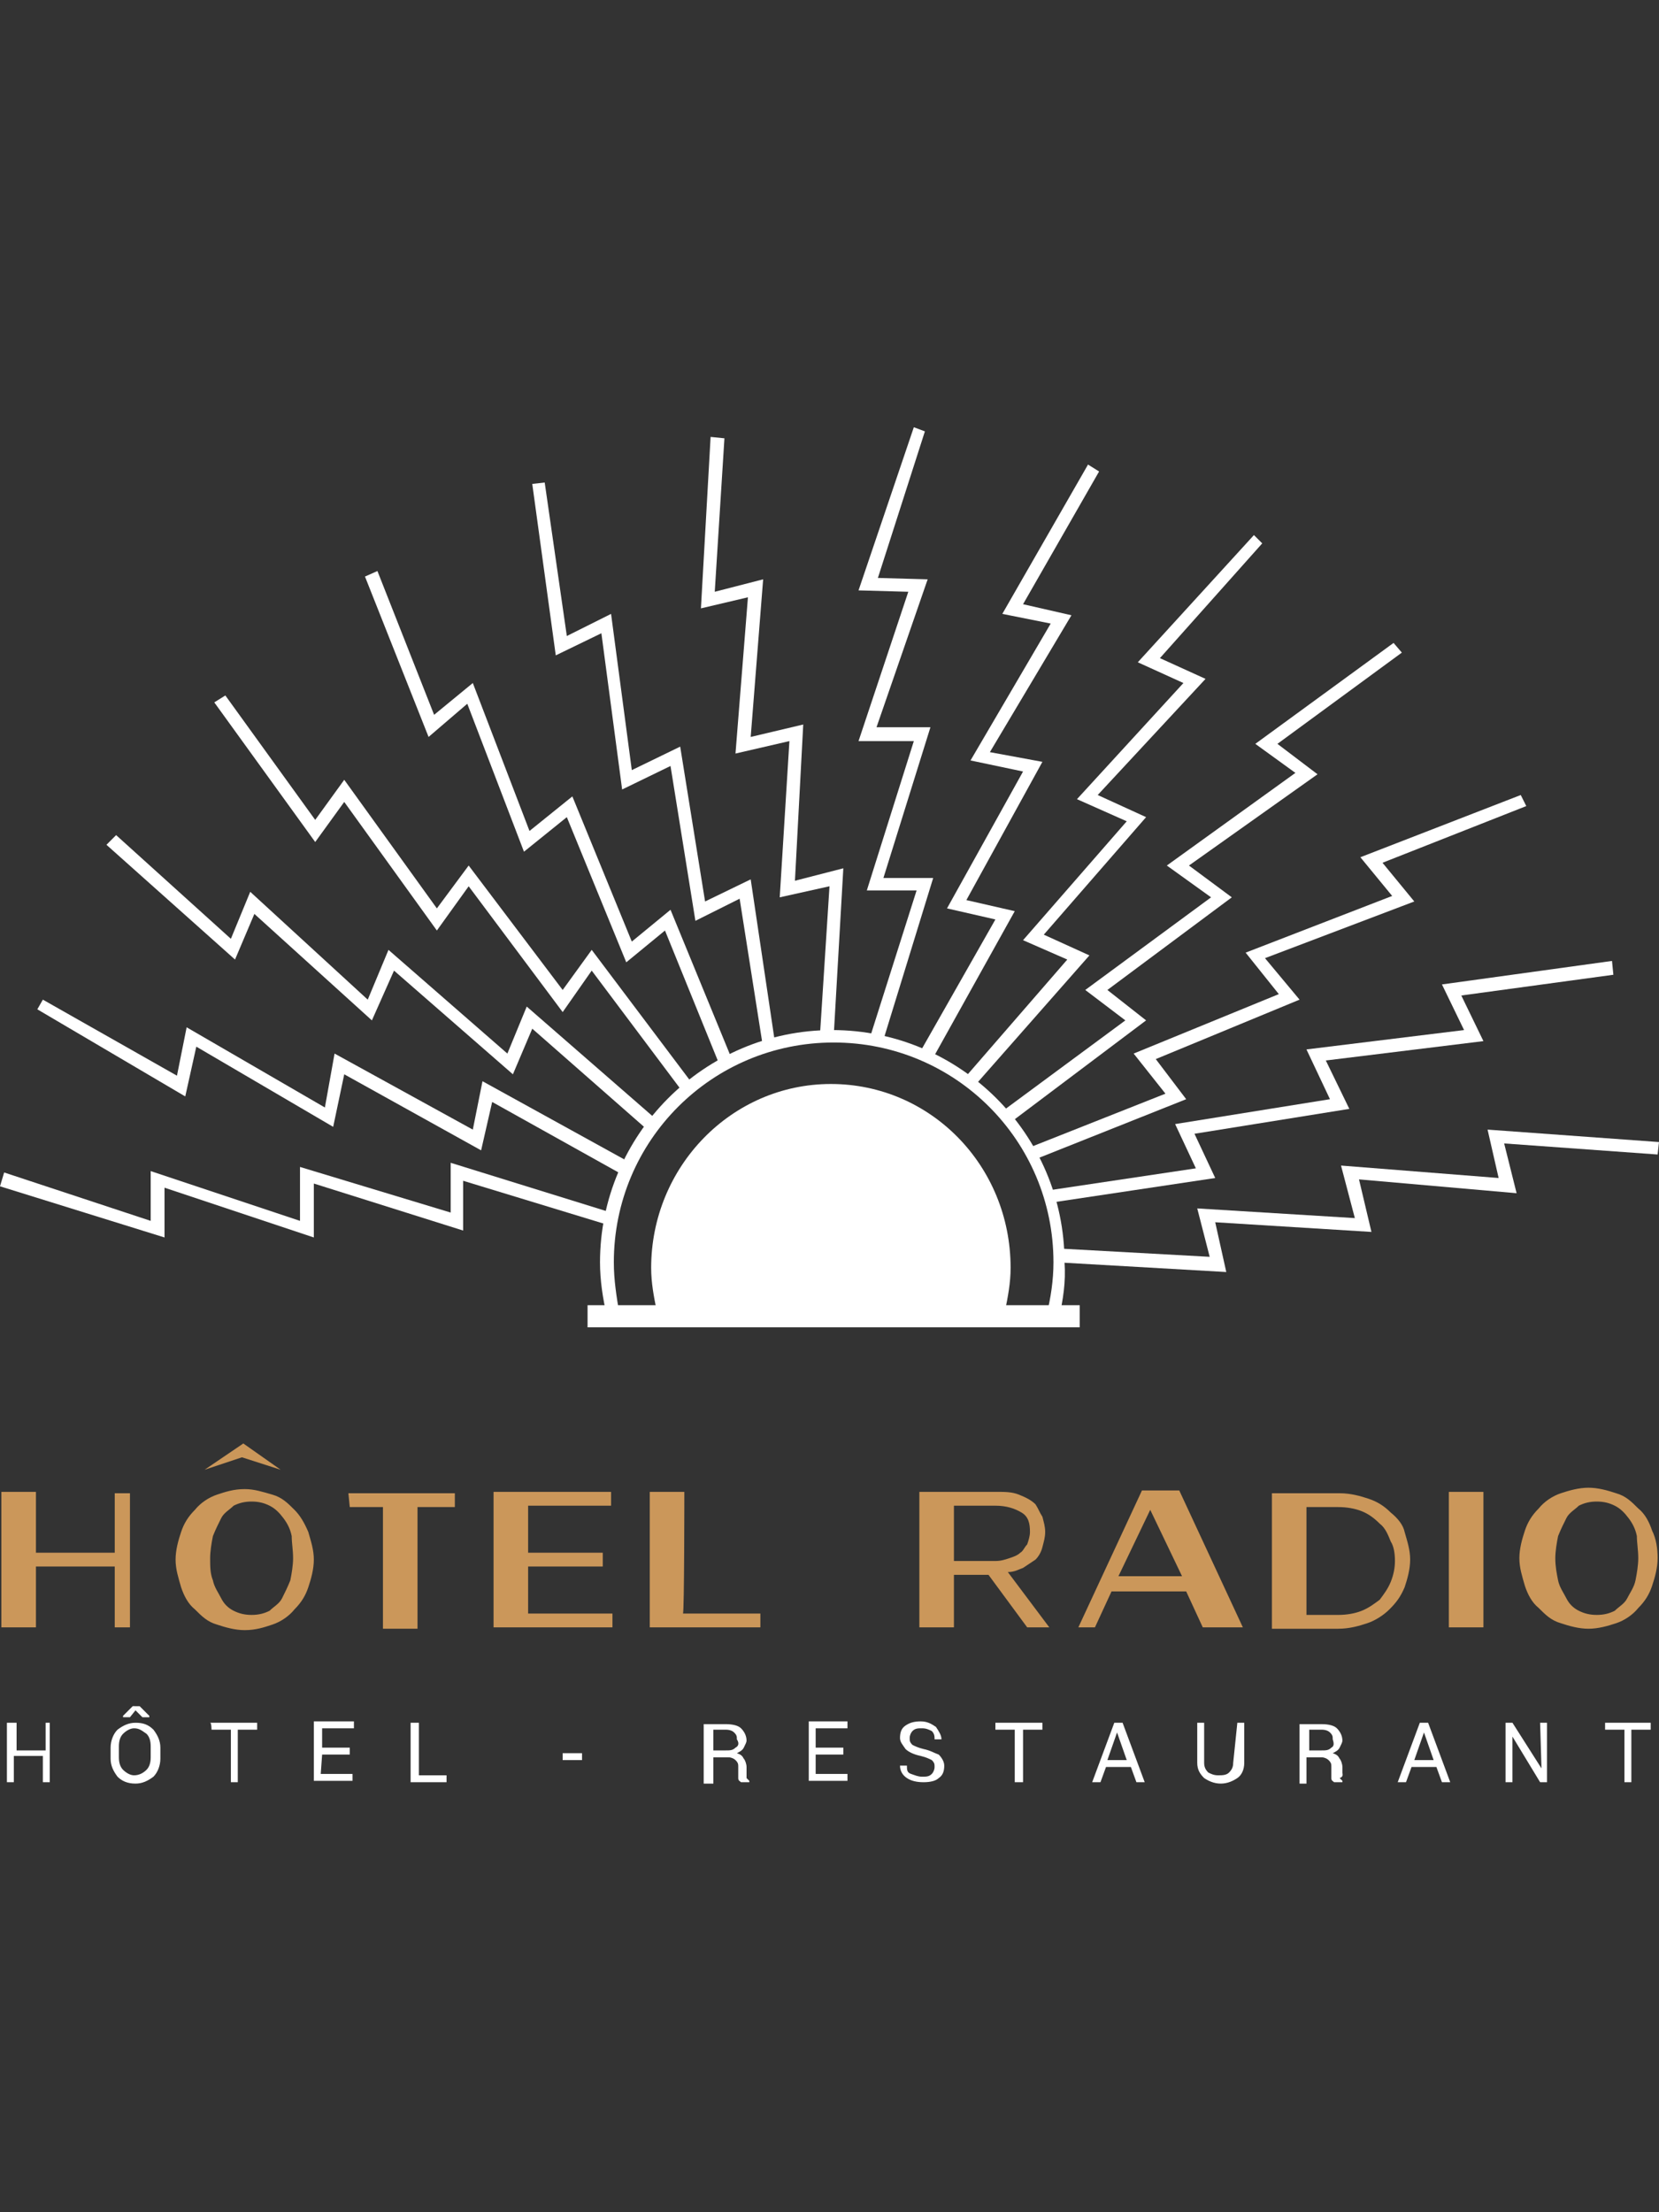 <?xml version="1.0" encoding="utf-8"?>
<!-- Generator: Adobe Illustrator 26.0.1, SVG Export Plug-In . SVG Version: 6.00 Build 0)  -->
<svg version="1.1" id="layer" xmlns="http://www.w3.org/2000/svg" xmlns:xlink="http://www.w3.org/1999/xlink" x="0px" y="0px"
	 viewBox="0 0 120 160" style="enable-background:new 0 0 120 160;" xml:space="preserve">
<rect x="0" y="0" width="120" height="160" fill="#333333" stroke="none"/>
<style type="text/css">
	.st0{fill:#FFFFFF;}
	.st1{fill:#CB975A;}
</style>
<g id="Calque_1_00000168074614845224953010000013224263923860772748_">
	<g>
		<g>
			<polygon class="st0" points="22.7,89.5 11.9,85.9 11.9,89.5 0,85.8 0.3,84.8 10.9,88.3 10.9,84.7 21.7,88.3 21.7,84.4 32.6,87.7 
				32.6,84.1 44.2,87.7 44,88.6 33.5,85.4 33.5,89 22.7,85.6 			"/>
		</g>
		<g>
			<polygon class="st0" points="45.1,85 35.6,79.7 34.8,83.2 24.9,77.7 24.1,81.5 14.2,75.7 13.4,79.3 2.7,73 3.1,72.3 12.8,77.8 
				13.5,74.3 23.5,80.1 24.2,76.2 34.2,81.7 34.9,78.2 45.6,84.1 			"/>
		</g>
		<g>
			<polygon class="st0" points="46.7,81.6 38.5,74.4 37.1,77.7 28.5,70.2 26.9,73.8 18.4,66.1 17,69.4 7.7,61.1 8.4,60.4 16.7,67.9 
				18.1,64.5 26.6,72.3 28.1,68.7 36.7,76.2 38.1,72.8 47.4,80.9 			"/>
		</g>
		<g>
			<polygon class="st0" points="49.4,79 42.8,70.2 40.7,73.2 33.9,64.1 31.6,67.3 24.9,58 22.8,60.9 15.5,50.8 16.3,50.3 22.8,59.3 
				24.9,56.4 31.6,65.7 33.9,62.6 40.7,71.6 42.8,68.7 50.1,78.4 			"/>
		</g>
		<g>
			<polygon class="st0" points="52.2,77.4 48.1,67.3 45.3,69.6 41,59.1 37.9,61.6 33.8,50.9 31,53.3 26.4,41.7 27.3,41.3 31.4,51.7 
				34.2,49.4 38.3,60.1 41.4,57.6 45.7,68.1 48.5,65.8 53.1,77 			"/>
		</g>
		<g>
			<polygon class="st0" points="55.2,75.8 53.5,65 50.3,66.6 48.5,55.4 45,57.1 43.5,45.8 40.2,47.4 38.5,35 39.4,34.9 41,46 
				44.2,44.4 45.7,55.7 49.2,54 51,65.2 54.3,63.6 56.1,75.7 			"/>
		</g>
		<g>
			<polygon class="st0" points="60.3,75 59.3,75 60,64.1 56.4,64.9 57.1,53.6 53.2,54.5 54.1,43.2 50.7,44 51.4,31.6 52.4,31.7 
				51.7,42.8 55.2,41.9 54.3,53.3 58.1,52.4 57.5,63.7 61,62.8 			"/>
		</g>
		<g>
			<polygon class="st0" points="63.9,75.2 63,74.8 66.3,64.4 62.7,64.4 66.1,53.6 62.1,53.6 65.7,42.8 62.1,42.7 66.1,30.9 
				66.9,31.2 63.5,41.8 67.1,41.9 63.4,52.6 67.3,52.6 63.9,63.5 67.5,63.5 			"/>
		</g>
		<g>
			<polygon class="st0" points="67.5,76.5 66.6,76 72,66.5 68.5,65.7 74,55.8 70.2,55 76,45.1 72.5,44.4 78.7,33.6 79.5,34.1 
				74,43.7 77.5,44.5 71.6,54.4 75.4,55.1 69.9,65.1 73.4,65.9 			"/>
		</g>
		<g>
			<polygon class="st0" points="70.7,78.3 70,77.7 77.2,69.4 74,68 81.5,59.4 77.9,57.8 85.6,49.4 82.3,47.9 90.7,38.7 91.3,39.3 
				83.9,47.6 87.2,49.1 79.4,57.5 82.9,59.1 75.5,67.6 78.8,69.1 			"/>
		</g>
		<g>
			<polygon class="st0" points="73.2,81.1 72.6,80.3 81.4,73.8 78.5,71.6 87.6,64.9 84.4,62.6 93.7,55.9 90.8,53.8 100.8,46.5 
				101.4,47.2 92.4,53.8 95.3,56 86,62.6 89.1,64.9 80.1,71.6 82.9,73.8 			"/>
		</g>
		<g>
			<polygon class="st0" points="74.5,84 74.2,83.1 84.3,79.1 82,76.2 92.5,71.9 90.1,68.9 100.7,64.8 98.4,62 110,57.5 110.4,58.3 
				100,62.4 102.3,65.2 91.5,69.3 94,72.3 83.6,76.6 85.8,79.5 			"/>
		</g>
		<g>
			<polygon class="st0" points="75.9,87 75.8,86.1 86.5,84.5 85,81.3 96.2,79.5 94.5,75.9 105.9,74.5 104.3,71.2 116.6,69.5 
				116.7,70.5 105.7,72 107.3,75.3 95.9,76.7 97.6,80.2 86.4,82 87.9,85.2 			"/>
		</g>
		<g>
			<polygon class="st0" points="88.7,92 76.5,91.3 76.6,90.3 87.5,90.9 86.6,87.4 98,88.1 97,84.3 108.4,85.2 107.6,81.7 120,82.6 
				119.9,83.5 108.8,82.7 109.7,86.3 98.3,85.3 99.2,89.1 87.9,88.4 			"/>
		</g>
		<g>
			<path class="st0" d="M76.6,95.3l-0.9-0.2c0.3-1.2,0.5-2.5,0.5-3.8c0-8.8-7.1-15.9-15.9-15.9s-15.9,7.1-15.9,15.9
				c0,1.3,0.2,2.5,0.4,3.7l-0.9,0.2c-0.3-1.3-0.5-2.6-0.5-3.9c0-9.2,7.5-16.8,16.8-16.8C69.4,74.5,77,82,77,91.3
				C77.1,92.7,76.9,94,76.6,95.3z"/>
		</g>
		<g>
			<rect x="42.5" y="94.4" class="st0" width="35.6" height="1.6"/>
		</g>
		<g>
			<path class="st0" d="M47.5,94.8c-0.2-1-0.4-2-0.4-3.1c0-7.3,5.8-13.3,13-13.3s13,5.9,13,13.3c0,1.1-0.2,2.1-0.4,3.1"/>
		</g>
	</g>
	<g>
		<g>
			<path class="st1" d="M8.3,112.3H2.6v-4.4H0.1v9.8h2.5v-4.4h5.7v4.4h1.1V108H8.3V112.3z M25.3,109h2.4v8.8h2.5V109h2.7v-1h-7.7
				L25.3,109L25.3,109z M38.2,113.3h5.4v-1h-5.4v-3.4h6v-1h-8.5v9.8h8.6v-1h-6.1V113.3z M49.5,107.9H47v9.8H55v-1h-5.6
				C49.5,116.7,49.5,107.9,49.5,107.9z M74,113.4c0.3-0.2,0.6-0.4,0.9-0.6c0.2-0.2,0.4-0.5,0.5-0.9s0.2-0.7,0.2-1.1l0,0
				c0-0.4-0.1-0.7-0.2-1.1c-0.2-0.3-0.3-0.6-0.5-0.9c-0.3-0.3-0.7-0.5-1.2-0.7s-1-0.2-1.6-0.2h-5.6v9.8H69v-3.8h2.5l2.8,3.8h1.6
				l-3-4C73.4,113.7,73.7,113.5,74,113.4z M69,112.9v-4h3c0.8,0,1.4,0.2,1.9,0.5c0.5,0.3,0.6,0.8,0.6,1.4l0,0c0,0.3-0.1,0.6-0.2,0.9
				c-0.2,0.2-0.3,0.5-0.5,0.6c-0.2,0.2-0.5,0.3-0.8,0.4c-0.3,0.1-0.6,0.2-1,0.2H69z M82.6,107.8l-4.6,9.9h1.2l1.2-2.6h5.4l1.2,2.6
				h2.9l-4.6-9.9H82.6z M80.9,114l2.3-4.8l2.3,4.8H80.9z M100.6,109.4c-0.5-0.5-1-0.8-1.6-1s-1.3-0.4-2.1-0.4H92v9.8h4.8
				c0.8,0,1.5-0.2,2.1-0.4c0.6-0.2,1.2-0.6,1.6-1c0.5-0.5,0.8-0.9,1.1-1.6c0.2-0.6,0.4-1.3,0.4-2l0,0c0-0.7-0.2-1.3-0.4-2
				C101.5,110.3,101.1,109.8,100.6,109.4z M100.9,112.9c0,0.5-0.1,1-0.3,1.5c-0.2,0.5-0.5,0.9-0.8,1.3c-0.4,0.3-0.8,0.6-1.3,0.8
				c-0.5,0.2-1.1,0.3-1.7,0.3h-2.3V109h2.3c0.6,0,1.2,0.1,1.7,0.3c0.5,0.2,0.9,0.5,1.3,0.9c0.4,0.3,0.6,0.8,0.8,1.3
				C100.8,111.8,100.9,112.3,100.9,112.9L100.9,112.9z M104.8,117.7h2.5v-9.8h-2.5V117.7z M119.5,110.7c-0.2-0.6-0.5-1.2-1-1.6
				c-0.5-0.5-0.9-0.9-1.6-1.1c-0.6-0.2-1.3-0.4-2-0.4s-1.4,0.2-2,0.4c-0.6,0.2-1.2,0.6-1.6,1.1c-0.5,0.5-0.8,1-1,1.6
				c-0.2,0.6-0.4,1.3-0.4,2l0,0c0,0.7,0.2,1.3,0.4,2c0.2,0.6,0.5,1.2,1,1.6c0.5,0.5,0.9,0.9,1.6,1.1c0.6,0.2,1.3,0.4,2,0.4
				s1.4-0.2,2-0.4c0.6-0.2,1.2-0.6,1.6-1.1c0.5-0.5,0.8-1,1-1.6c0.2-0.6,0.4-1.3,0.4-2l0,0C119.9,112,119.8,111.3,119.5,110.7z
				 M118.5,112.7c0,0.5-0.1,1.1-0.2,1.6s-0.4,0.9-0.6,1.3c-0.2,0.4-0.6,0.6-0.9,0.9c-0.4,0.2-0.8,0.3-1.3,0.3
				c-0.5,0-0.9-0.1-1.3-0.3c-0.4-0.2-0.7-0.5-0.9-0.9c-0.2-0.4-0.5-0.8-0.6-1.3s-0.2-1-0.2-1.6l0,0c0-0.5,0.1-1.1,0.2-1.6
				c0.2-0.5,0.4-0.9,0.6-1.3c0.2-0.4,0.6-0.6,0.9-0.9c0.4-0.2,0.8-0.3,1.3-0.3c0.5,0,0.9,0.1,1.3,0.3c0.4,0.2,0.7,0.5,1,0.9
				c0.3,0.4,0.5,0.8,0.6,1.3C118.4,111.6,118.5,112.1,118.5,112.7L118.5,112.7z M21.3,109.2c-0.5-0.5-0.9-0.9-1.6-1.1
				s-1.3-0.4-2-0.4c-0.8,0-1.4,0.2-2,0.4s-1.2,0.6-1.6,1.1c-0.5,0.5-0.8,1-1,1.6c-0.2,0.6-0.4,1.3-0.4,2l0,0c0,0.7,0.2,1.3,0.4,2
				c0.2,0.6,0.5,1.2,1,1.6c0.5,0.5,0.9,0.9,1.6,1.1c0.6,0.2,1.3,0.4,2,0.4c0.8,0,1.4-0.2,2-0.4c0.6-0.2,1.2-0.6,1.6-1.1
				c0.5-0.5,0.8-1,1-1.6c0.2-0.6,0.4-1.3,0.4-2l0,0c0-0.7-0.2-1.3-0.4-2C22,110.1,21.7,109.6,21.3,109.2z M21.2,112.7
				c0,0.5-0.1,1.1-0.2,1.6c-0.2,0.5-0.4,0.9-0.6,1.3c-0.2,0.4-0.6,0.6-0.9,0.9c-0.4,0.2-0.8,0.3-1.3,0.3s-0.9-0.1-1.3-0.3
				c-0.4-0.2-0.7-0.5-0.9-0.9c-0.2-0.4-0.5-0.8-0.6-1.3c-0.2-0.5-0.2-1-0.2-1.6l0,0c0-0.5,0.1-1.1,0.2-1.6c0.2-0.5,0.4-0.9,0.6-1.3
				c0.2-0.4,0.6-0.6,0.9-0.9c0.4-0.2,0.8-0.3,1.3-0.3s0.9,0.1,1.3,0.3c0.4,0.2,0.7,0.5,1,0.9c0.3,0.4,0.5,0.8,0.6,1.3
				C21.1,111.6,21.2,112.1,21.2,112.7L21.2,112.7z M20.3,106.3l-2.7-1.9l-2.8,1.9l2.7-0.9L20.3,106.3z"/>
		</g>
	</g>
	<g>
		<g>
			<path class="st0" d="M3.3,126.6H1.2v-2H0.5v4.3h0.5v-1.9h2.1v1.9h0.5v-4.3H3.3V126.6z M9.8,123.7l0.5,0.5h0.5v-0.1l-0.7-0.7H9.6
				l-0.7,0.7v0.1h0.5L9.8,123.7z M9.8,124.6c-0.5,0-0.9,0.2-1.3,0.5c-0.3,0.3-0.5,0.8-0.5,1.3v0.8c0,0.5,0.2,0.9,0.5,1.3
				c0.3,0.3,0.7,0.5,1.3,0.5c0.5,0,0.9-0.2,1.3-0.5c0.3-0.3,0.5-0.8,0.5-1.3v-0.8c0-0.5-0.2-0.9-0.5-1.3
				C10.7,124.7,10.3,124.6,9.8,124.6z M10.9,127.1c0,0.4-0.1,0.7-0.3,0.9c-0.2,0.2-0.5,0.4-0.9,0.4c-0.3,0-0.6-0.2-0.8-0.4
				c-0.2-0.2-0.3-0.5-0.3-0.9v-0.8c0-0.4,0.1-0.7,0.3-0.9c0.2-0.2,0.5-0.4,0.8-0.4c0.4,0,0.6,0.2,0.9,0.4c0.2,0.2,0.3,0.5,0.3,0.9
				V127.1z M15.3,125.1h1.4v3.8h0.5v-3.8h1.4v-0.5h-3.4C15.3,124.6,15.3,125.1,15.3,125.1z M23.3,126.9h2v-0.5h-2V125h2.3v-0.5h-2.9
				v4.3h2.8v-0.5h-2.3L23.3,126.9L23.3,126.9z M30.2,124.6h-0.5v4.3h2.6v-0.5h-2V124.6z M40.7,127.3h1.4v-0.5h-1.4V127.3z M54,128.2
				v-0.4c0-0.2-0.1-0.5-0.2-0.6c-0.1-0.2-0.2-0.3-0.5-0.4c0.2-0.1,0.4-0.2,0.5-0.4s0.2-0.4,0.2-0.5c0-0.4-0.2-0.7-0.4-0.9
				c-0.2-0.2-0.6-0.3-1.1-0.3h-1.6v4.3h0.7v-1.9h1.1c0.2,0,0.4,0.1,0.5,0.2c0.2,0.2,0.2,0.3,0.2,0.5v0.4c0,0.2,0,0.2,0,0.4
				c0,0.2,0.1,0.2,0.2,0.3h0.6v-0.1c-0.1-0.1-0.2-0.2-0.2-0.2C54,128.5,54,128.3,54,128.2z M53.2,126.4c-0.2,0.2-0.4,0.2-0.7,0.2
				h-0.9v-1.5h0.9c0.3,0,0.5,0.1,0.6,0.2c0.2,0.2,0.2,0.3,0.2,0.5C53.5,126.1,53.4,126.3,53.2,126.4z M59,126.9h2v-0.5h-2V125h2.3
				v-0.5h-2.8v4.3h2.8v-0.5H59V126.9z M66.8,126.5c-0.4-0.1-0.6-0.2-0.8-0.3c-0.2-0.2-0.2-0.3-0.2-0.5c0-0.2,0.1-0.4,0.2-0.5
				c0.2-0.2,0.4-0.2,0.7-0.2s0.5,0.1,0.7,0.2c0.2,0.2,0.2,0.4,0.2,0.6h0.5l0,0c0-0.3-0.2-0.6-0.4-0.9c-0.3-0.2-0.6-0.4-1.1-0.4
				s-0.8,0.1-1.1,0.3c-0.3,0.2-0.4,0.5-0.4,0.9c0,0.3,0.2,0.5,0.4,0.8c0.2,0.2,0.6,0.4,1.1,0.5c0.4,0.1,0.6,0.2,0.8,0.3
				c0.2,0.2,0.2,0.3,0.2,0.5c0,0.2-0.1,0.4-0.2,0.5c-0.2,0.2-0.4,0.2-0.7,0.2s-0.5-0.1-0.8-0.2s-0.3-0.3-0.3-0.6h-0.5l0,0
				c0,0.4,0.2,0.7,0.5,0.9c0.3,0.2,0.7,0.3,1.2,0.3s0.9-0.1,1.1-0.3c0.3-0.2,0.4-0.5,0.4-0.9c0-0.3-0.2-0.6-0.4-0.8
				C67.6,126.8,67.3,126.6,66.8,126.5z M72,125.1h1.4v3.8H74v-3.8h1.4v-0.5H72V125.1z M80.6,124.6l-1.6,4.3h0.6l0.4-1.1h1.8l0.4,1.1
				h0.6l-1.6-4.3H80.6z M80.1,127.3l0.7-2l0,0l0.7,2H80.1z M89.2,127.5c0,0.3-0.1,0.5-0.3,0.7c-0.2,0.2-0.5,0.2-0.8,0.2
				s-0.5-0.1-0.7-0.2c-0.2-0.2-0.3-0.4-0.3-0.7v-2.9h-0.5v2.9c0,0.5,0.2,0.8,0.5,1.1c0.3,0.2,0.7,0.4,1.2,0.4c0.5,0,0.9-0.2,1.2-0.4
				c0.3-0.2,0.5-0.6,0.5-1.1v-2.9h-0.5L89.2,127.5L89.2,127.5z M97.1,128.2v-0.4c0-0.2-0.1-0.5-0.2-0.6c-0.1-0.2-0.2-0.3-0.5-0.4
				c0.2-0.1,0.4-0.2,0.5-0.4c0.1-0.2,0.2-0.4,0.2-0.5c0-0.4-0.2-0.7-0.4-0.9c-0.2-0.2-0.6-0.3-1.1-0.3H94v4.3h0.5v-1.9h1.1
				c0.2,0,0.4,0.1,0.5,0.2c0.2,0.2,0.2,0.3,0.2,0.5v0.4c0,0.2,0,0.2,0,0.4c0,0.2,0.1,0.2,0.2,0.3h0.6v-0.1c-0.1-0.1-0.2-0.2-0.2-0.2
				C97.2,128.5,97.1,128.3,97.1,128.2z M96.3,126.4c-0.2,0.2-0.4,0.2-0.7,0.2h-0.9v-1.5h0.9c0.3,0,0.5,0.1,0.6,0.2
				c0.2,0.2,0.2,0.3,0.2,0.5C96.5,126.1,96.5,126.3,96.3,126.4z M102.7,124.6l-1.6,4.3h0.6l0.4-1.1h1.8l0.4,1.1h0.6l-1.6-4.3H102.7z
				 M102.3,127.3l0.7-2l0,0l0.7,2H102.3z M111.5,127.9L111.5,127.9l-2.1-3.3h-0.5v4.3h0.5v-3.3l0,0l2,3.3h0.5v-4.3h-0.5L111.5,127.9
				L111.5,127.9z M116.1,124.6v0.5h1.4v3.8h0.5v-3.8h1.4v-0.5H116.1z"/>
		</g>
	</g>
</g>
</svg>

